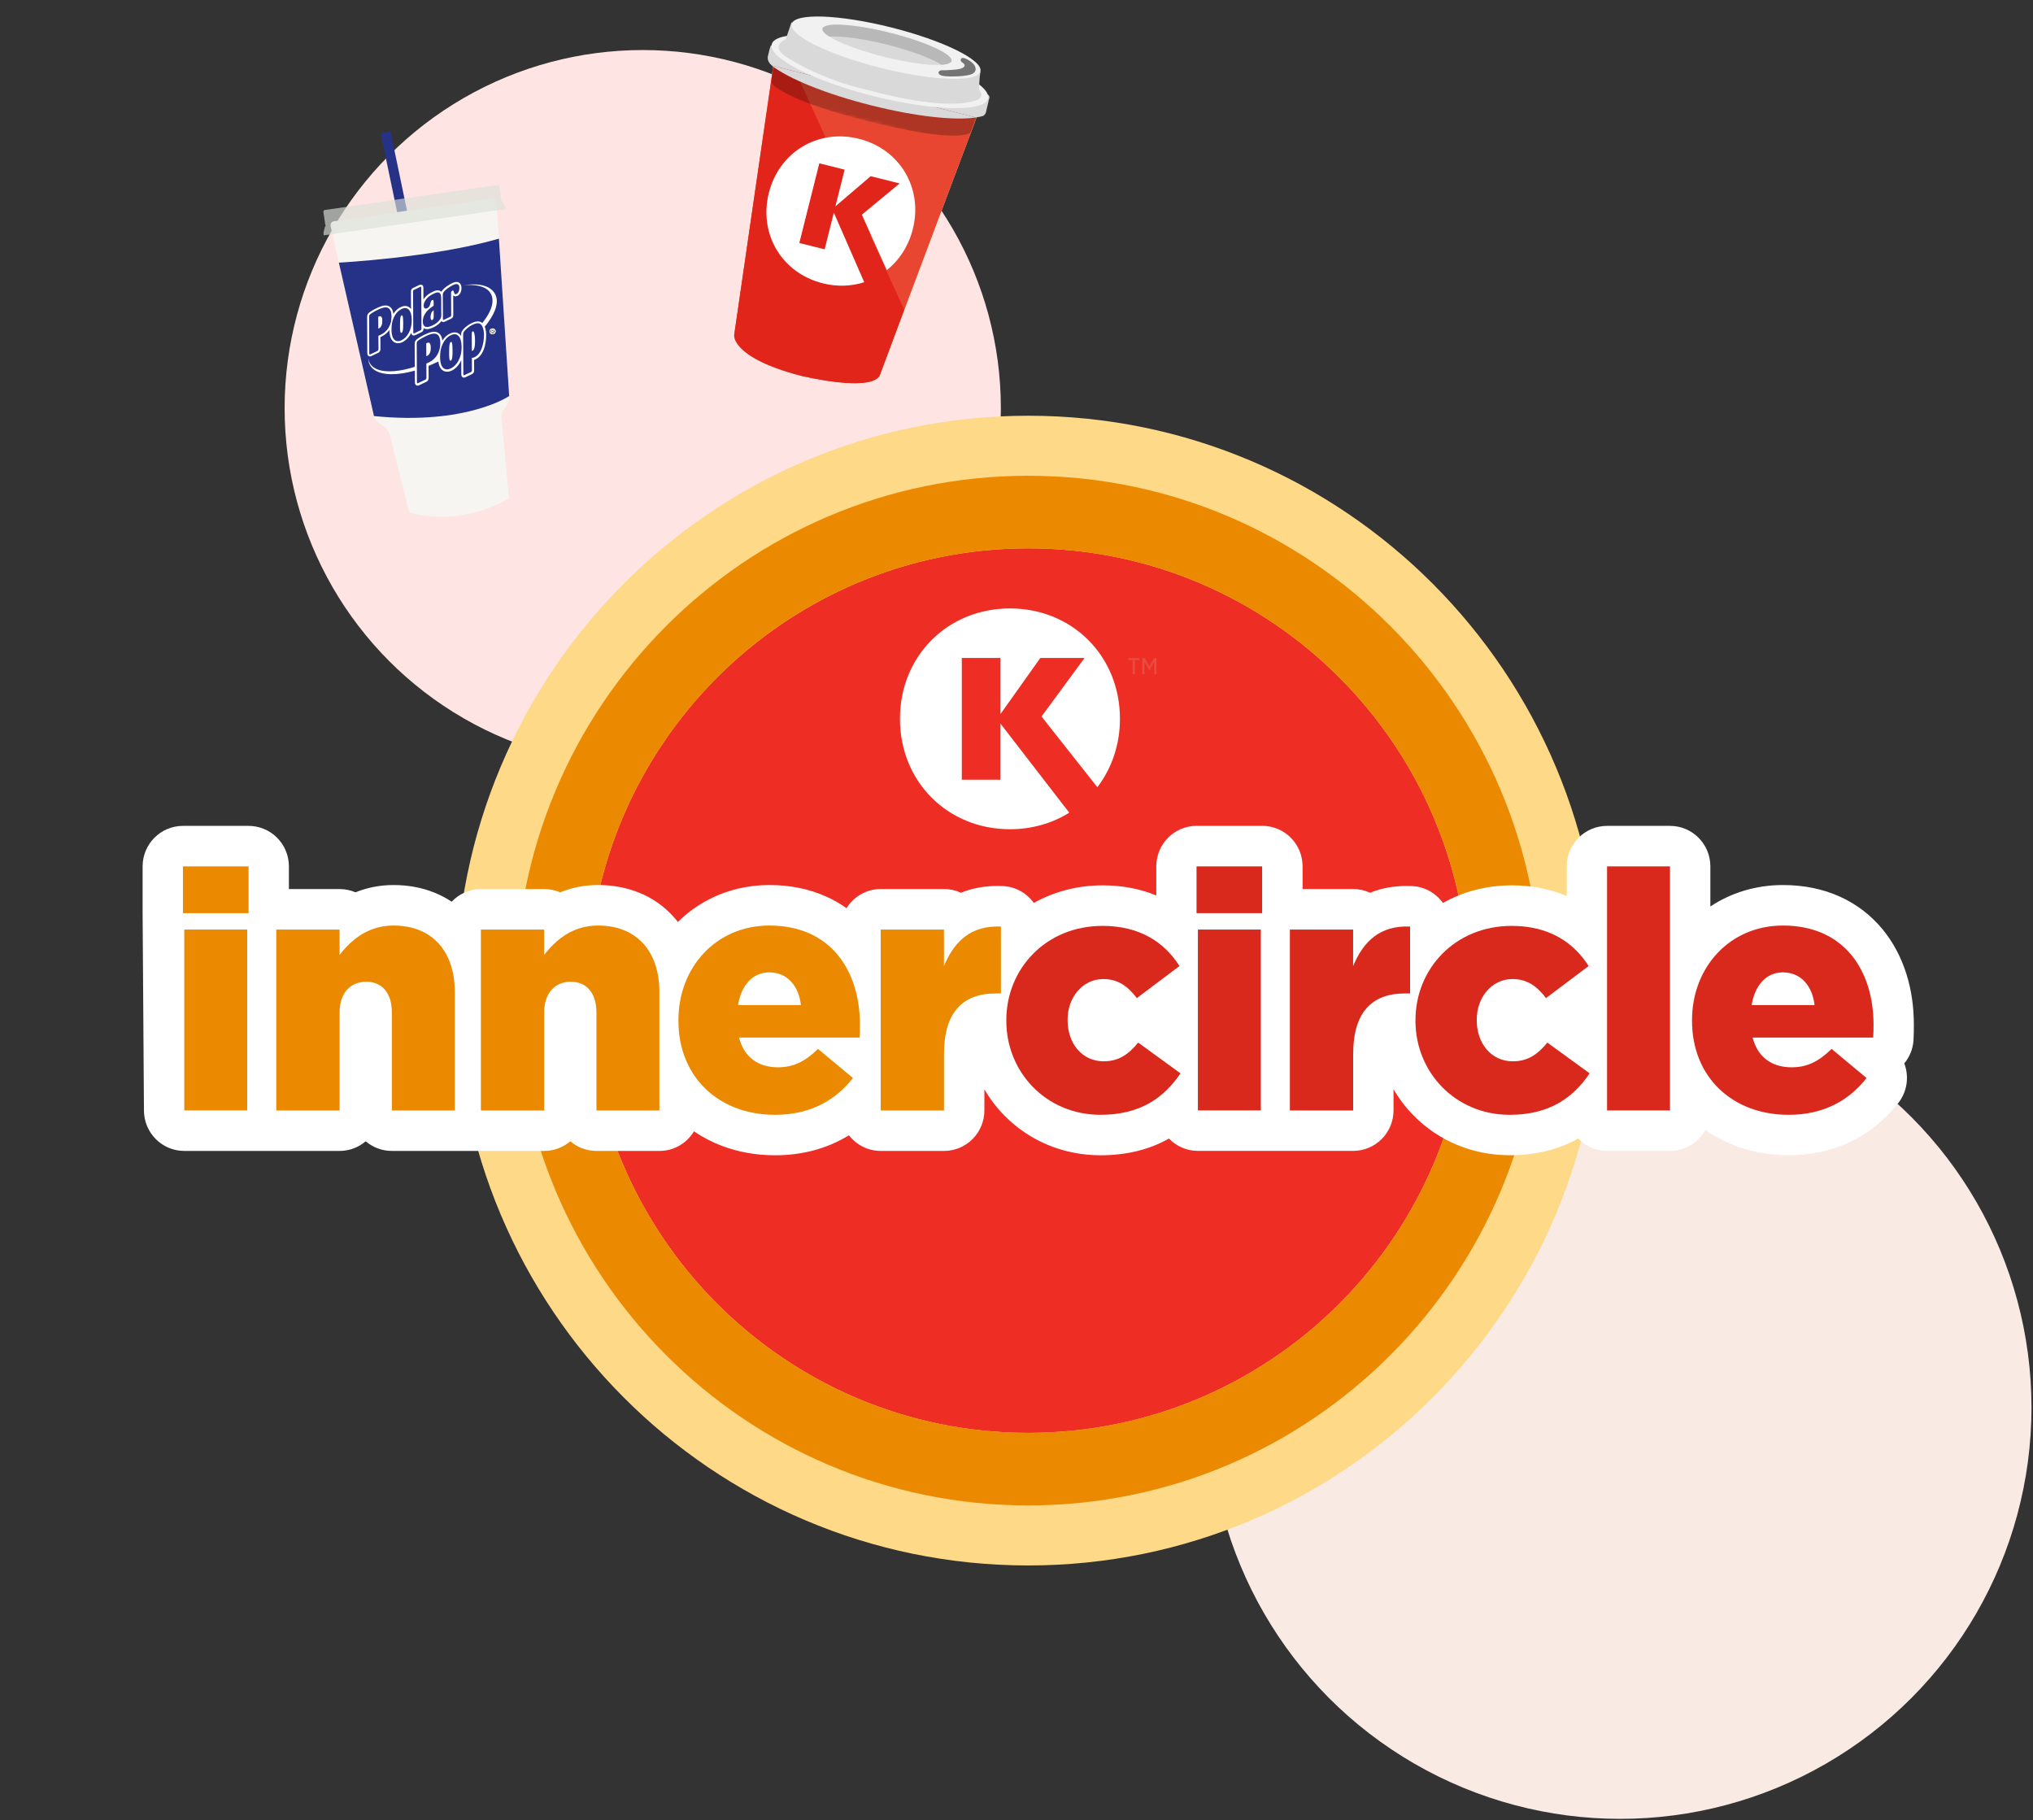 <svg width="650" height="582" viewBox="0 0 650 582" fill="none" xmlns="http://www.w3.org/2000/svg">
<rect x="0" y="0" width="650" height="582" fill="#333333" stroke="none"/>
<circle cx="518.016" cy="450.016" r="131.5" fill="#F9EBE4"/>
<circle cx="205.5" cy="130.5" r="114.5" fill="#FEE4E2"/>
<path d="M281.376 119.737C281.376 119.737 281.234 125.692 256.065 120.126C233.183 113.899 234.75 107.039 234.75 107.039L247.934 16.252C247.934 16.252 250.829 22.077 280.45 29.509C310.07 36.94 314.002 32.828 314.002 32.828L281.374 119.734L281.376 119.736L281.376 119.737Z" fill="#FFD79D"/>
<path d="M281.376 119.737C281.376 119.737 281.234 125.692 256.065 120.126C233.183 113.899 234.75 107.039 234.75 107.039L247.934 16.252C247.934 16.252 250.829 22.077 280.45 29.509C310.07 36.94 314.002 32.828 314.002 32.828L281.374 119.734L281.376 119.736L281.376 119.737Z" fill="#E84630"/>
<path d="M265.974 55.138C265.974 55.138 267.602 48.65 267.848 48.712C268.094 48.774 288.6 57.498 288.6 57.498C288.6 57.498 283.765 70.511 283.621 70.738C283.477 70.964 277.046 76.072 277.046 76.072L267.511 59.102L265.974 55.137L265.974 55.139L265.974 55.138Z" fill="#E1251B"/>
<path d="M247.215 21.52C247.215 21.52 240.908 64.4 234.748 107.04C234.748 107.04 233.854 114.454 256.063 120.127C256.063 120.127 278.952 125.778 281.373 119.738L289.09 98.987L255.298 24.965L247.214 21.522L247.215 21.52Z" fill="#E1251B"/>
<path d="M275.555 68.642L287.637 58.65L278.385 56.329L267.104 65.966L270.047 54.237L261.955 52.207L255.563 77.684L263.655 79.715L266.597 67.985L276.318 90.228C272.223 91.548 267.658 91.732 263.04 90.573C249.972 87.294 242.522 74.822 245.816 61.693C249.11 48.564 261.56 41.099 274.629 44.378C287.698 47.657 295.145 60.128 291.854 73.243C290.47 78.759 287.458 83.238 283.535 86.368L275.559 68.645L275.556 68.642L275.555 68.642Z" fill="white"/>
<g style="mix-blend-mode:multiply" opacity="0.25">
<mask id="mask0_40000002_6396" style="mask-type:luminance" maskUnits="userSpaceOnUse" x="244" y="17" width="70" height="30">
<path d="M313.631 33.725L247.727 17.191L244.399 30.453L310.304 46.988L313.631 33.725Z" fill="white"/>
</mask>
<g mask="url(#mask0_40000002_6396)">
<path d="M278.017 38.887C306.517 46.037 310.205 42.458 310.205 42.458L313.637 33.727C313.637 33.727 309.814 37.439 280.266 30.026C250.717 22.613 247.73 17.192 247.73 17.192L246.635 26.509C246.635 26.509 249.515 31.736 278.015 38.886" fill="black"/>
</g>
</g>
<path d="M250.378 11.845C250.378 11.845 250.063 11.83 249.579 13.123C250.455 12.822 251.562 12.601 252.867 12.462L250.38 11.844L250.378 11.845L250.378 11.845Z" fill="#DAD9D9"/>
<path d="M316.314 31.382C316.314 31.382 316.608 30.837 315.847 30.235L312.65 29.443C314.167 30.44 315.334 31.404 316.093 32.303L316.314 31.382Z" fill="#DAD9D9"/>
<path d="M282.484 17.889C269.052 14.519 256.92 13.141 249.983 13.879L312.648 29.441C306.77 25.575 295.626 21.186 282.484 17.889Z" fill="#DAD9D9"/>
<path d="M246.668 20.922L246.68 20.925C246.604 20.865 246.531 20.805 246.457 20.745C246.523 20.805 246.595 20.865 246.668 20.922Z" fill="#DAD9D9"/>
<path d="M312.042 37.564L246.68 20.925C251.906 25.055 263.996 30.035 278.525 33.681C293.055 37.326 305.318 38.566 312.042 37.564Z" fill="#DAD9D9"/>
<path d="M315.355 35.345L316.087 32.301C315.328 31.401 314.163 30.438 312.644 29.441L249.98 13.879C248.57 14.029 247.374 14.267 246.426 14.592C246.177 15.257 245.889 16.243 245.574 17.706C245.574 17.706 244.895 19.471 246.81 20.956L312.038 37.563C312.933 37.429 313.72 37.255 314.394 37.04C314.874 36.704 315.269 36.179 315.356 35.346" fill="#DAD9D9"/>
<path d="M315.9 31.517C314.806 35.879 298.435 35.53 279.333 30.738C260.231 25.945 245.636 18.526 246.731 14.164C247.825 9.802 264.194 10.155 283.295 14.947C302.395 19.739 316.994 27.157 315.9 31.517Z" fill="#F1F1F1"/>
<path d="M253.045 7.184L251.227 12.54C251.227 12.54 246.076 14.585 251.257 18.11C251.257 18.11 262.12 25.533 278.155 28.938C278.155 28.938 302.537 36.046 312.76 31.81C312.76 31.81 314.788 30.835 312.987 28.528L313.217 24.802L313.462 22.9L253.045 7.183L253.045 7.184Z" fill="#DAD9D9"/>
<path d="M313.463 22.817C312.564 26.399 298.326 25.913 281.66 21.732C264.994 17.551 252.213 11.258 253.111 7.675C254.01 4.093 268.249 4.581 284.914 8.762C301.579 12.943 314.361 19.236 313.463 22.817Z" fill="#F1F1F1"/>
<path d="M304.22 19.494C303.688 21.61 294.023 21.013 282.632 18.155C271.241 15.297 262.436 11.262 262.967 9.144C263.499 7.025 273.164 7.625 284.557 10.483C295.95 13.341 304.751 17.375 304.22 19.494Z" fill="#DAD9D9"/>
<path d="M265.181 11.711C269.018 11.441 275.918 12.34 283.609 14.269C291.301 16.199 297.807 18.664 301.063 20.713C302.909 20.584 304.051 20.184 304.223 19.496C304.754 17.379 295.952 13.343 284.561 10.486C273.17 7.628 263.503 7.028 262.971 9.146C262.799 9.833 263.617 10.725 265.183 11.711" fill="#B9B8B8"/>
<path d="M300.076 23.371C299.907 22.806 300.701 22.381 301.285 22.462C301.32 22.467 302.373 22.541 305.665 22.232C308.224 21.992 309.181 20.964 307.743 20.034C307.248 19.715 307.007 19.318 307.272 18.792C307.539 18.265 308.53 18.629 309.056 18.895C309.81 19.275 311.722 20.281 311.928 21.875C312.095 23.167 310.767 23.732 310.098 23.897C307.435 24.552 303.852 24.438 303.678 24.436C301.863 24.422 300.321 24.2 300.073 23.372" fill="#757474"/>
<g clip-path="url(#clip0_40000002_6396)">
<path d="M124.831 41.945L121.711 42.596L132.539 94.527L135.659 93.876L124.831 41.945Z" fill="#263287"/>
<path d="M105.73 72.42L119.285 132.434C119.527 133.5 120.121 134.434 120.95 135.038L122.977 136.521C123.786 137.111 124.38 138.008 124.65 139.039L130.819 163.691C130.864 163.891 131.895 164.156 133.425 164.446C142.775 166.209 152.462 164.792 160.87 160.336C162.028 159.722 162.768 159.254 162.756 159.07L160.3 133.401C160.271 132.639 160.475 131.897 160.88 131.304L162.006 129.643C162.587 128.787 162.868 127.714 162.795 126.62L158.75 64.746C158.695 63.911 158.057 63.32 157.323 63.427L106.723 70.749C105.99 70.855 105.543 71.602 105.727 72.417L105.73 72.42Z" fill="#F7F5F2"/>
<g opacity="0.65">
<path d="M159.829 64.22L104.558 72.217C104.283 72.256 104.02 72.037 103.978 71.725L103.407 67.778C103.362 67.467 103.55 67.183 103.825 67.142L159.096 59.145C159.371 59.106 159.633 59.325 159.676 59.637L160.246 63.584C160.291 63.895 160.105 64.179 159.829 64.22Z" fill="#DAE1D9"/>
<path d="M159.781 63.936L104.51 71.933C104.235 71.973 103.951 72.249 103.878 72.549L103.343 74.744C103.269 75.044 103.435 75.255 103.71 75.214L161.477 66.855C161.752 66.815 161.852 66.565 161.695 66.299L160.561 64.345C160.406 64.077 160.054 63.893 159.78 63.934L159.78 63.937L159.781 63.936Z" fill="#DAE1D9"/>
</g>
<path d="M108.34 83.968C108.34 83.968 138.414 82.411 159.509 76.305L162.798 126.621C162.798 126.621 149.139 135.996 119.568 133.022L108.34 83.968Z" fill="#263287"/>
<path d="M156.578 103.688C153.679 107.615 149.072 111.505 143.601 114.638C138.628 117.49 133.375 119.444 128.806 120.142C123.271 120.989 119.201 119.915 117.644 117.196C116.195 114.666 117.03 111.062 119.996 107.043C122.896 103.116 127.505 99.225 132.973 96.092C137.946 93.241 143.199 91.287 147.768 90.588C153.303 89.741 157.373 90.816 158.929 93.534C160.379 96.064 159.545 99.668 156.579 103.687" fill="#263287"/>
<path d="M148.181 91.196C148.181 91.196 155.027 90.28 156.95 93.93C158.117 96.143 157.317 99.293 154.482 102.918C151.691 106.485 147.323 110.073 142.181 113.018C137.228 115.856 132.084 117.79 127.691 118.462C122.887 119.196 119.535 118.362 118.246 116.114C117.986 115.658 117.819 115.157 117.742 114.616C117.767 115.423 117.963 116.156 118.332 116.803C119.719 119.224 123.496 120.156 128.692 119.361C133.166 118.677 138.325 116.757 143.215 113.953C148.591 110.871 153.114 107.058 155.95 103.218C158.719 99.468 159.535 96.165 158.25 93.923C156.864 91.501 153.563 90.372 148.183 91.195" fill="white"/>
<path d="M128.685 109.38C128.342 109.545 128.001 109.654 127.671 109.704C126.932 109.817 126.26 109.639 125.731 109.187C124.937 108.508 124.524 107.269 124.501 105.506C123.871 106.388 123.033 107.105 122.016 107.59C121.883 107.654 121.754 107.711 121.619 107.767L121.639 111.547C121.644 112.345 121.227 112.646 120.864 112.819L118.769 113.822C118.643 113.882 118.529 113.92 118.418 113.937C118.17 113.975 117.936 113.911 117.755 113.758C117.439 113.488 117.435 113.067 117.433 112.865L117.371 101.459C117.372 101.227 117.369 100.799 117.598 100.412C117.98 99.738 119.799 98.816 120.562 98.449C121.422 98.039 122.105 97.804 122.712 97.711C123.571 97.579 124.274 97.742 124.805 98.194C125.338 98.65 125.655 99.36 125.767 100.354C126.514 99.152 127.405 98.519 128.099 98.186C129.213 97.654 130.236 97.721 130.995 98.353C131.148 98.48 131.289 98.63 131.417 98.799L131.387 93.24C131.382 92.395 131.927 92.133 132.133 92.035L134.027 91.128C134.17 91.061 134.285 91.022 134.398 91.004C134.642 90.967 134.874 91.03 135.05 91.182C135.357 91.444 135.36 91.843 135.361 91.993L135.383 95.769C135.572 95.455 135.803 95.15 136.07 94.865C136.828 94.074 137.658 93.619 138.445 93.243C138.92 93.014 139.299 92.886 139.639 92.834C140.234 92.743 140.747 92.905 141.119 93.283C141.274 92.976 141.539 92.645 141.983 92.229C142.814 91.456 144.01 90.786 144.585 90.513C144.759 90.429 145.171 90.233 145.623 90.164C146.286 90.062 146.709 90.283 146.947 90.487C147.342 90.825 147.546 91.373 147.55 92.113C147.556 92.971 147.218 94.139 146.255 94.6C146.108 94.671 145.968 94.714 145.829 94.735C145.394 94.802 145.097 94.649 144.893 94.42L144.928 100.686C144.931 101.307 144.725 101.648 144.195 101.904L142.246 102.834C142.116 102.898 142.002 102.934 141.892 102.951C141.65 102.988 141.42 102.925 141.245 102.775C141.202 102.738 141.164 102.697 141.133 102.657C140.722 103.212 139.959 103.997 138.624 104.636C137.994 104.936 137.457 105.118 136.981 105.191C136.363 105.286 135.843 105.196 135.433 104.927L135.434 104.982C135.438 105.605 135.208 105.994 134.687 106.242L132.807 107.142C132.71 107.189 132.579 107.243 132.432 107.266C132.194 107.302 131.966 107.243 131.791 107.097C131.549 106.897 131.489 106.61 131.47 106.411C130.749 107.922 129.677 108.908 128.684 109.384" fill="white"/>
<path d="M135.8 99.296C135.655 99.26 135.518 99.194 135.395 99.107L135.399 99.841C135.525 99.649 135.659 99.466 135.8 99.294L135.8 99.296Z" stroke="white" stroke-width="0.254" stroke-linecap="round" stroke-linejoin="round"/>
<path d="M120.908 101.271C120.976 101.239 121.042 101.188 121.123 101.15C122.219 100.627 122.267 102.06 122.27 102.605C122.271 102.985 122.28 104.494 121.211 105.004C121.13 105.042 120.997 105.091 120.929 105.122L120.908 101.269L120.908 101.272L120.908 101.271ZM118.478 113.213L120.574 112.211C120.83 112.088 120.965 111.968 120.965 111.551L120.941 107.318C121.251 107.187 121.481 107.096 121.725 106.979C123.537 106.112 125.153 104.194 125.135 101.161C125.116 97.509 122.814 98.118 120.853 99.056C120.367 99.287 118.46 100.255 118.179 100.754C118.045 100.983 118.046 101.272 118.046 101.454L118.108 112.86C118.111 113.243 118.179 113.354 118.476 113.213" fill="#263287"/>
<path d="M120.908 101.271C120.976 101.239 121.042 101.188 121.123 101.15C122.219 100.627 122.267 102.06 122.27 102.605C122.271 102.985 122.28 104.494 121.211 105.004C121.13 105.042 120.997 105.091 120.929 105.122L120.908 101.269L120.908 101.272L120.908 101.271ZM118.478 113.213L120.574 112.211C120.83 112.088 120.965 111.968 120.965 111.551L120.941 107.318C121.251 107.187 121.481 107.096 121.725 106.979C123.537 106.112 125.153 104.194 125.135 101.161C125.116 97.509 122.814 98.118 120.853 99.056C120.367 99.287 118.46 100.255 118.179 100.754C118.045 100.983 118.046 101.272 118.046 101.454L118.108 112.86C118.111 113.243 118.179 113.354 118.476 113.213L118.478 113.212L118.478 113.213Z" fill="#263287"/>
<path d="M127.893 104.294C127.891 104.041 127.886 103.04 127.935 102.325C127.972 101.796 128.036 101.002 128.387 100.835C128.764 100.653 128.826 101.464 128.867 101.918C128.911 102.462 128.914 102.842 128.915 103.26C128.924 104.914 128.891 106.185 128.376 106.431C127.903 106.659 127.896 105.26 127.889 104.297M128.389 108.774C130.038 107.985 131.747 105.712 131.632 102.033L131.633 102.015C131.553 99.394 130.444 97.813 128.389 98.795C127.362 99.287 126.364 100.274 125.71 101.989C125.417 102.785 125.164 103.78 125.175 105.414C125.194 108.919 126.796 109.536 128.393 108.773" fill="#263287"/>
<path d="M132.511 106.53L134.391 105.63C134.635 105.514 134.756 105.384 134.755 104.983L134.684 91.998C134.682 91.634 134.574 91.613 134.315 91.737L132.423 92.643C132.235 92.733 132.059 92.836 132.062 93.235L132.134 106.237C132.149 106.63 132.243 106.659 132.515 106.529" fill="#263287"/>
<path d="M138.664 100.988C138.667 101.441 138.669 102.079 138.209 102.296C137.858 102.463 137.667 102.065 137.661 101.428C137.663 101.227 137.685 100.599 137.899 100.094C138.073 99.684 138.261 99.504 138.652 99.169L138.663 100.986L138.664 100.988ZM138.328 104.026C140.193 103.134 140.812 101.945 140.906 101.738C141.092 101.303 141.09 100.884 141.087 100.485L141.061 95.398C141.057 94.888 141.04 94.353 140.768 93.917C140.33 93.25 139.572 93.45 138.735 93.852C137.99 94.207 137.235 94.624 136.559 95.327C135.872 96.057 135.443 96.953 135.45 97.697C135.453 98.335 135.793 98.916 136.58 98.543C137.324 98.188 137.469 97.571 137.641 96.869C137.72 96.522 137.827 96.107 138.192 95.931C138.638 95.717 138.642 96.354 138.643 96.753L138.647 97.733C137.46 98.539 135.175 100.086 135.191 102.773C135.205 105.227 137.113 104.604 138.329 104.023" fill="#263287"/>
<path d="M145.962 93.99C146.571 93.699 146.877 92.879 146.873 92.117C146.863 90.174 145.295 90.923 144.875 91.124C144.347 91.376 143.213 92.01 142.443 92.723C141.566 93.544 141.568 93.853 141.573 94.524L141.615 101.916C141.616 102.262 141.656 102.37 141.955 102.228L143.903 101.298C144.175 101.168 144.255 101.075 144.252 100.694L144.214 93.865C144.213 93.485 144.212 93.139 144.644 92.931C144.956 92.783 145.011 92.974 145.107 93.312C145.245 93.81 145.384 94.271 145.964 93.993" fill="#263287"/>
<path d="M155.436 107.075C155.453 110.055 154.579 113.669 152.078 114.865C151.902 114.95 151.735 115.012 151.573 115.059L151.592 118.349C151.593 118.615 151.596 119.313 150.853 119.638L148.867 120.588C148.718 120.658 148.6 120.698 148.482 120.716C148.232 120.754 147.996 120.691 147.815 120.534C147.499 120.264 147.498 119.848 147.495 119.689L147.471 115.169C146.711 116.858 145.536 117.955 144.451 118.474C144.09 118.647 143.729 118.761 143.385 118.814C142.61 118.932 141.911 118.744 141.357 118.274C140.521 117.558 140.086 116.246 140.063 114.376C139.4 115.289 138.525 116.033 137.467 116.54C137.316 116.611 137.173 116.675 137.019 116.74L137.041 120.788C137.045 121.608 136.64 121.913 136.243 122.104L134.011 123.171C133.882 123.235 133.763 123.272 133.65 123.289C133.397 123.328 133.16 123.264 132.979 123.107C132.658 122.831 132.655 122.4 132.654 122.192L132.586 110.057C132.585 109.817 132.581 109.369 132.821 108.966C133.235 108.232 135.326 107.192 135.956 106.894C136.865 106.46 137.589 106.211 138.232 106.113C139.133 105.975 139.871 106.146 140.425 106.617C140.986 107.096 141.317 107.843 141.431 108.89C142.215 107.651 143.14 106.992 143.865 106.645C145.032 106.087 146.105 106.155 146.9 106.816C147.096 106.979 147.272 107.176 147.427 107.404C147.423 106.805 147.427 106.429 147.647 105.99C147.879 105.502 148.983 104.18 150.848 103.288C151.239 103.103 151.76 102.878 152.326 102.791C153.006 102.687 153.591 102.81 154.063 103.157C154.916 103.795 155.429 105.262 155.438 107.083" fill="white"/>
<path d="M136.278 109.782C136.349 109.748 136.421 109.693 136.507 109.652C137.525 109.164 137.693 110.271 137.721 110.945C137.725 111.04 137.726 111.129 137.727 111.202C137.73 111.608 137.739 113.212 136.601 113.754C136.516 113.796 136.371 113.844 136.3 113.88L136.277 109.784L136.276 109.782L136.278 109.782ZM133.695 122.485L135.925 121.418C136.198 121.288 136.342 121.16 136.34 120.716L136.315 116.215C136.645 116.078 136.891 115.978 137.148 115.855C139.073 114.933 140.794 112.891 140.775 109.664C140.754 105.782 138.306 106.428 136.22 107.426C135.751 107.649 134.04 108.515 133.503 109.071C133.447 109.129 133.404 109.182 133.377 109.233C133.359 109.263 133.343 109.295 133.33 109.327C133.234 109.552 133.237 109.809 133.237 109.979L133.304 122.113C133.305 122.519 133.378 122.638 133.696 122.488" fill="#263287"/>
<path d="M143.603 113.028C143.601 112.757 143.595 111.694 143.648 110.933C143.687 110.371 143.757 109.526 144.128 109.348C144.532 109.155 144.592 110.017 144.639 110.499C144.684 111.076 144.687 111.482 144.689 111.927C144.699 113.685 144.664 115.039 144.118 115.302C143.614 115.542 143.606 114.055 143.602 113.03M141.281 110.573C140.968 111.421 140.7 112.479 140.71 114.217C140.73 117.945 142.436 118.603 144.133 117.791C145.889 116.953 147.705 114.533 147.584 110.62L147.581 110.601C147.497 107.814 146.32 106.13 144.133 107.175C143.039 107.7 141.979 108.749 141.283 110.572" fill="#263287"/>
<path d="M150.861 112.176L150.831 106.843C150.829 106.515 150.842 106.063 151.099 105.941C151.415 105.79 151.866 106.427 151.878 108.978C151.88 109.558 151.859 110.575 151.648 111.317C151.549 111.675 151.406 111.975 151.075 112.132C150.959 112.187 150.932 112.182 150.859 112.176M148.553 119.905L150.552 118.949C150.868 118.816 150.896 118.57 150.895 118.28L150.874 114.399C151.045 114.394 151.305 114.406 151.765 114.186C153.835 113.194 154.754 110.002 154.739 107.008C154.737 106.53 154.7 106.104 154.635 105.727C154.447 104.598 154.03 103.914 153.639 103.623C152.87 103.06 151.778 103.505 151.115 103.822C149.616 104.54 148.652 105.564 148.329 106.041C148.282 106.11 148.249 106.166 148.231 106.21C148.076 106.517 148.076 106.769 148.078 107.368L148.145 119.616C148.146 120.022 148.276 120.038 148.551 119.908" fill="#263287"/>
<path d="M157.496 105.843C157.556 105.834 157.602 105.819 157.638 105.796C157.675 105.772 157.686 105.731 157.677 105.669C157.672 105.64 157.663 105.62 157.647 105.604C157.632 105.589 157.612 105.58 157.592 105.573C157.569 105.566 157.546 105.565 157.52 105.565C157.495 105.565 157.469 105.566 157.447 105.57L157.274 105.596L157.316 105.867L157.498 105.839L157.499 105.843L157.496 105.843ZM157.433 105.411C157.564 105.391 157.667 105.398 157.743 105.434C157.819 105.469 157.868 105.542 157.885 105.653C157.892 105.701 157.891 105.743 157.883 105.779C157.874 105.815 157.859 105.845 157.838 105.87C157.816 105.895 157.79 105.917 157.759 105.933C157.728 105.95 157.693 105.963 157.656 105.972L158.003 106.382L157.788 106.414L157.468 106.011L157.34 106.031L157.407 106.473L157.201 106.504L157.043 105.47L157.433 105.411ZM156.893 106.321C156.943 106.404 157.005 106.473 157.076 106.53C157.15 106.585 157.23 106.624 157.32 106.648C157.411 106.673 157.503 106.675 157.601 106.66C157.698 106.645 157.783 106.615 157.864 106.565C157.943 106.516 158.008 106.455 158.061 106.379C158.115 106.304 158.151 106.22 158.176 106.125C158.198 106.031 158.203 105.931 158.188 105.827C158.172 105.723 158.138 105.627 158.087 105.546C158.036 105.464 157.976 105.395 157.902 105.34C157.829 105.286 157.749 105.247 157.658 105.224C157.568 105.201 157.475 105.197 157.379 105.212C157.283 105.227 157.193 105.258 157.115 105.307C157.037 105.356 156.971 105.417 156.917 105.491C156.863 105.564 156.827 105.648 156.805 105.742C156.782 105.836 156.779 105.935 156.795 106.04C156.811 106.145 156.844 106.239 156.893 106.321ZM156.562 105.686C156.597 105.564 156.651 105.457 156.725 105.364C156.799 105.273 156.892 105.193 156.999 105.133C157.106 105.074 157.224 105.033 157.349 105.013C157.474 104.994 157.596 104.997 157.718 105.023C157.839 105.05 157.949 105.097 158.049 105.162C158.147 105.23 158.232 105.315 158.3 105.42C158.369 105.524 158.414 105.648 158.436 105.789C158.458 105.93 158.452 106.061 158.417 106.183C158.382 106.304 158.328 106.412 158.254 106.504C158.18 106.599 158.087 106.675 157.98 106.735C157.872 106.795 157.755 106.835 157.63 106.854C157.506 106.873 157.384 106.87 157.261 106.845C157.138 106.821 157.03 106.774 156.931 106.707C156.832 106.639 156.747 106.553 156.679 106.449C156.609 106.343 156.565 106.221 156.543 106.078C156.521 105.936 156.527 105.807 156.562 105.686Z" fill="white"/>
<path d="M157.496 105.843C157.556 105.834 157.602 105.819 157.638 105.796C157.675 105.772 157.686 105.731 157.677 105.669C157.672 105.64 157.663 105.62 157.647 105.604C157.632 105.589 157.612 105.58 157.592 105.573C157.569 105.566 157.546 105.565 157.52 105.565C157.495 105.565 157.469 105.566 157.447 105.57L157.274 105.596L157.316 105.867L157.498 105.839L157.499 105.843L157.496 105.843ZM157.433 105.411C157.564 105.391 157.667 105.398 157.743 105.434C157.819 105.469 157.868 105.542 157.885 105.653C157.892 105.701 157.891 105.743 157.883 105.779C157.874 105.815 157.859 105.845 157.838 105.87C157.816 105.895 157.79 105.917 157.759 105.933C157.728 105.95 157.693 105.963 157.656 105.972L158.003 106.382L157.788 106.414L157.468 106.011L157.34 106.031L157.407 106.473L157.201 106.504L157.043 105.47L157.433 105.411ZM156.893 106.321C156.943 106.404 157.005 106.473 157.076 106.53C157.15 106.585 157.23 106.624 157.32 106.648C157.411 106.673 157.503 106.675 157.601 106.66C157.698 106.645 157.783 106.615 157.864 106.565C157.943 106.516 158.008 106.455 158.061 106.379C158.115 106.304 158.151 106.22 158.176 106.125C158.198 106.031 158.203 105.931 158.188 105.827C158.172 105.723 158.138 105.627 158.087 105.546C158.036 105.464 157.976 105.395 157.902 105.34C157.829 105.286 157.749 105.247 157.658 105.224C157.568 105.201 157.475 105.197 157.379 105.212C157.283 105.227 157.193 105.258 157.115 105.307C157.037 105.356 156.971 105.417 156.917 105.491C156.863 105.564 156.827 105.648 156.805 105.742C156.782 105.836 156.779 105.935 156.795 106.04C156.811 106.145 156.844 106.239 156.893 106.321ZM156.562 105.686C156.597 105.564 156.651 105.457 156.725 105.364C156.799 105.273 156.892 105.193 156.999 105.133C157.106 105.074 157.224 105.033 157.349 105.013C157.474 104.994 157.596 104.997 157.718 105.023C157.839 105.05 157.949 105.097 158.049 105.162C158.147 105.23 158.232 105.315 158.3 105.42C158.369 105.524 158.414 105.648 158.436 105.789C158.458 105.93 158.452 106.061 158.417 106.183C158.382 106.304 158.328 106.412 158.254 106.504C158.18 106.599 158.087 106.675 157.98 106.735C157.872 106.795 157.755 106.835 157.63 106.854C157.506 106.873 157.384 106.87 157.261 106.845C157.138 106.821 157.03 106.774 156.931 106.707C156.832 106.639 156.747 106.553 156.679 106.449C156.609 106.343 156.565 106.221 156.543 106.078C156.521 105.936 156.527 105.807 156.562 105.686Z" fill="white"/>
</g>
<path d="M330.5 495C420.269 495 493 422.232 493 332.5C493 242.768 420.232 170 330.5 170C240.768 170 168 242.768 168 332.5C168 422.232 240.768 495 330.5 495Z" fill="#EE2E24"/>
<path d="M328.75 132.914C227.643 132.914 145.68 215.201 145.68 316.707C145.68 418.213 227.643 500.5 328.75 500.5C429.858 500.5 511.821 418.213 511.821 316.707C511.821 215.201 429.858 132.914 328.75 132.914ZM328.75 458.108C250.962 458.108 187.905 394.803 187.905 316.707C187.905 238.612 250.962 175.306 328.75 175.306C406.539 175.306 469.596 238.612 469.596 316.707C469.596 394.803 406.528 458.108 328.75 458.108Z" fill="#FED988"/>
<path d="M328.751 152.11C238.2 152.11 164.801 225.799 164.801 316.707C164.801 407.615 238.2 481.304 328.751 481.304C419.301 481.304 492.701 407.615 492.701 316.707C492.701 225.799 419.29 152.11 328.751 152.11ZM328.751 458.108C250.962 458.108 187.905 394.803 187.905 316.707C187.905 238.612 250.962 175.306 328.751 175.306C406.539 175.306 469.596 238.612 469.596 316.707C469.596 394.803 406.528 458.108 328.751 458.108Z" fill="#EB8900"/>
<path d="M611.905 327.554C611.905 321.927 611.129 316.56 609.587 311.589C607.887 306.109 605.299 301.239 601.9 297.104C598.164 292.574 593.561 289.048 588.204 286.642C582.768 284.19 576.657 282.958 570.051 282.958C561.554 282.958 553.564 285.354 546.845 289.817V276.993C546.845 269.841 541.072 264.045 533.948 264.045H513.825C506.702 264.045 500.928 269.841 500.928 276.993V286.472C495.639 284.213 489.742 283.06 483.349 283.06C475.404 283.06 467.875 285.015 461.336 288.687C459.108 285.557 455.518 283.467 451.421 283.286C450.859 283.264 450.307 283.252 449.756 283.252C445.524 283.252 441.608 283.975 438.04 285.422C436.397 284.665 434.574 284.235 432.649 284.235H416.466V276.982C416.466 269.83 410.693 264.033 403.569 264.033H382.591C375.467 264.033 369.694 269.83 369.694 276.982V286.292C364.506 284.145 358.755 283.06 352.531 283.06C344.586 283.06 337.057 285.015 330.53 288.687C328.301 285.557 324.711 283.467 320.615 283.286C320.052 283.264 319.501 283.252 318.949 283.252C314.718 283.252 310.801 283.975 307.234 285.422C305.59 284.665 303.767 284.235 301.843 284.235H281.608C276.982 284.235 272.931 286.687 270.646 290.359C268.632 288.913 266.46 287.67 264.153 286.642C258.717 284.19 252.606 282.958 246 282.958C234.768 282.958 224.437 287.139 216.728 294.765C216.221 294.11 215.681 293.466 215.119 292.856C212.114 289.568 208.456 287.049 204.258 285.365C200.286 283.772 195.908 282.958 191.249 282.958C186.972 282.958 182.898 283.738 179.083 285.286C177.518 284.619 175.808 284.247 174.007 284.247H153.772C150.092 284.247 146.761 285.806 144.409 288.291C142.687 287.139 140.83 286.156 138.849 285.365C134.877 283.772 130.499 282.958 125.84 282.958C121.563 282.958 117.489 283.738 113.674 285.286C112.11 284.619 110.399 284.247 108.598 284.247H92.37V276.993C92.37 269.841 86.596 264.045 79.473 264.045H58.495C51.371 264.045 45.598 269.841 45.598 276.993V291.952C45.598 293.218 46.025 355.02 46.025 355.02C46.025 362.172 51.799 367.969 58.922 367.969H79.045C80.677 367.969 86.686 367.969 88.33 367.969H108.564C111.749 367.969 114.675 366.805 116.926 364.884C119.177 366.805 122.092 367.969 125.288 367.969H145.41C146.874 367.969 152.287 367.969 153.75 367.969H173.985C177.17 367.969 180.096 366.805 182.347 364.884C184.597 366.805 187.512 367.969 190.708 367.969H210.831C215.524 367.969 219.62 365.46 221.882 361.698C224.617 363.573 227.588 365.133 230.784 366.342C236.062 368.341 241.791 369.358 247.812 369.358C256.624 369.358 264.592 367.178 271.423 362.963C273.786 366.003 277.466 367.969 281.597 367.969H301.832C308.955 367.969 314.729 362.172 314.729 355.02V348.264C316.484 351.292 318.611 354.083 321.076 356.602C329.134 364.828 340.073 369.358 351.89 369.358C360.139 369.358 367.443 367.573 373.745 364.014C376.086 366.443 379.372 367.957 383.019 367.957H403.141C404.773 367.957 410.783 367.957 412.415 367.957H432.649C439.773 367.957 445.547 362.161 445.547 355.009V348.253C447.314 351.281 449.429 354.071 451.905 356.591C459.963 364.816 470.902 369.347 482.719 369.347C490.968 369.347 498.272 367.562 504.575 364.003C506.915 366.432 510.202 367.946 513.837 367.946H533.959C538.843 367.946 543.086 365.223 545.281 361.212C548.196 363.302 551.392 365.008 554.858 366.319C560.136 368.319 565.864 369.336 571.885 369.336C586.234 369.336 598.355 363.562 606.931 352.648C609.846 348.931 610.42 344.106 608.844 339.982C610.51 337.971 611.59 335.451 611.793 332.661C611.905 330.819 611.905 329.011 611.905 327.554Z" fill="white"/>
<path d="M58.496 276.993H79.474V291.952H58.496V276.993ZM58.924 297.195H79.046V355.021H58.924V297.195Z" fill="#EB8900"/>
<path d="M88.332 297.195H108.567V305.318C112.292 300.517 117.615 295.907 125.82 295.907C138.064 295.907 145.413 304.042 145.413 317.182V355.032H125.291V323.712C125.291 317.295 121.982 313.871 117.098 313.871C112.202 313.871 108.578 317.295 108.578 323.712V355.032H88.332V297.195Z" fill="#EB8900"/>
<path d="M153.738 297.195H173.973V305.318C177.698 300.517 183.022 295.907 191.226 295.907C203.47 295.907 210.819 304.042 210.819 317.182V355.032H190.697V323.712C190.697 317.295 187.388 313.871 182.504 313.871C177.608 313.871 173.984 317.295 173.984 323.712V355.032H153.75V297.195H153.738Z" fill="#EB8900"/>
<path d="M216.91 326.379V326.164C216.91 309.273 228.941 295.907 245.98 295.907C265.787 295.907 274.936 310.561 274.936 327.554C274.936 328.831 274.936 330.333 274.835 331.723H236.29C237.888 338.028 242.468 341.236 248.748 341.236C253.644 341.236 257.38 339.417 261.533 335.35L272.708 344.66C267.171 351.71 259.181 356.422 247.791 356.422C229.684 356.422 216.91 344.231 216.91 326.379ZM256.086 321.351C255.343 314.945 251.505 310.877 245.968 310.877C240.645 310.877 237.021 314.945 235.963 321.351H256.086Z" fill="#EB8900"/>
<path d="M281.574 297.195H301.809V308.855C305.107 300.946 310.43 295.805 320.018 296.234V317.622H318.319C307.774 317.622 301.82 323.712 301.82 336.965V355.032H281.585V297.195H281.574Z" fill="#EB8900"/>
<path d="M321.742 326.379V326.164C321.742 309.804 334.302 296.02 352.511 296.02C364.328 296.02 372.217 301.149 377.112 308.855L363.484 319.102C360.614 315.374 357.519 313.013 352.736 313.013C346.13 313.013 341.336 318.899 341.336 325.949V326.164C341.336 333.655 346.017 339.315 352.837 339.315C357.733 339.315 360.828 337.067 363.911 333.327L377.428 343.168C372.104 351.077 364.44 356.421 351.869 356.421C334.414 356.421 321.742 342.739 321.742 326.379Z" fill="#D9291C"/>
<path d="M382.559 276.993H403.536V291.952H382.559V276.993ZM382.998 297.195H403.12V355.021H382.998V297.195Z" fill="#D9291C"/>
<path d="M412.395 297.195H432.629V308.855C435.927 300.946 441.25 295.805 450.839 296.234V317.622H449.139C438.594 317.622 432.641 323.712 432.641 336.965V355.032H412.406V297.195H412.395Z" fill="#D9291C"/>
<path d="M452.559 326.379V326.164C452.559 309.804 465.118 296.02 483.327 296.02C495.144 296.02 503.022 301.149 507.929 308.855L494.3 319.102C491.43 315.374 488.335 313.013 483.552 313.013C476.946 313.013 472.152 318.899 472.152 325.949V326.164C472.152 333.655 476.834 339.315 483.654 339.315C488.549 339.315 491.644 337.067 494.728 333.327L508.244 343.168C502.921 351.077 495.257 356.421 482.686 356.421C465.231 356.421 452.559 342.739 452.559 326.379Z" fill="#D9291C"/>
<path d="M513.816 276.993H533.939V355.021H513.816V276.993Z" fill="#D9291C"/>
<path d="M540.984 326.379V326.164C540.984 309.273 553.015 295.907 570.054 295.907C589.861 295.907 599.011 310.561 599.011 327.554C599.011 328.831 599.011 330.333 598.909 331.723H560.364C561.962 338.028 566.542 341.236 572.822 341.236C577.718 341.236 581.454 339.417 585.607 335.35L596.782 344.66C591.245 351.71 583.255 356.422 571.866 356.422C553.758 356.422 540.984 344.231 540.984 326.379ZM580.16 321.351C579.417 314.945 575.58 310.877 570.043 310.877C564.719 310.877 561.096 314.945 560.038 321.351H580.16Z" fill="#D9291C"/>
<path d="M365.222 210.377H365.999L367.484 213.032L368.97 210.377H369.735V215.529H369.037V211.586L367.518 214.331H367.439L365.92 211.586V215.529H365.222V210.377ZM362.139 211.055H360.766V210.377H364.232V211.055H362.859V215.529H362.15V211.055H362.139Z" fill="#E64C41"/>
<path d="M333.002 229.076L346.766 210.354H332.62L319.88 228.285V210.354H307.512V249.289H319.88V231.358L341.871 259.83C336.457 263.209 329.964 265.118 322.907 265.118C302.943 265.118 287.738 249.876 287.738 229.81C287.738 209.767 302.943 194.525 322.907 194.525C342.872 194.525 358.077 209.767 358.077 229.81C358.077 238.239 355.364 245.764 350.851 251.684L333.002 229.076Z" fill="white"/>
<defs>
<clipPath id="clip0_40000002_6396">
<rect width="58.824" height="124.908" fill="white" transform="translate(99 45.889) rotate(-8.698)"/>
</clipPath>
</defs>
</svg>
